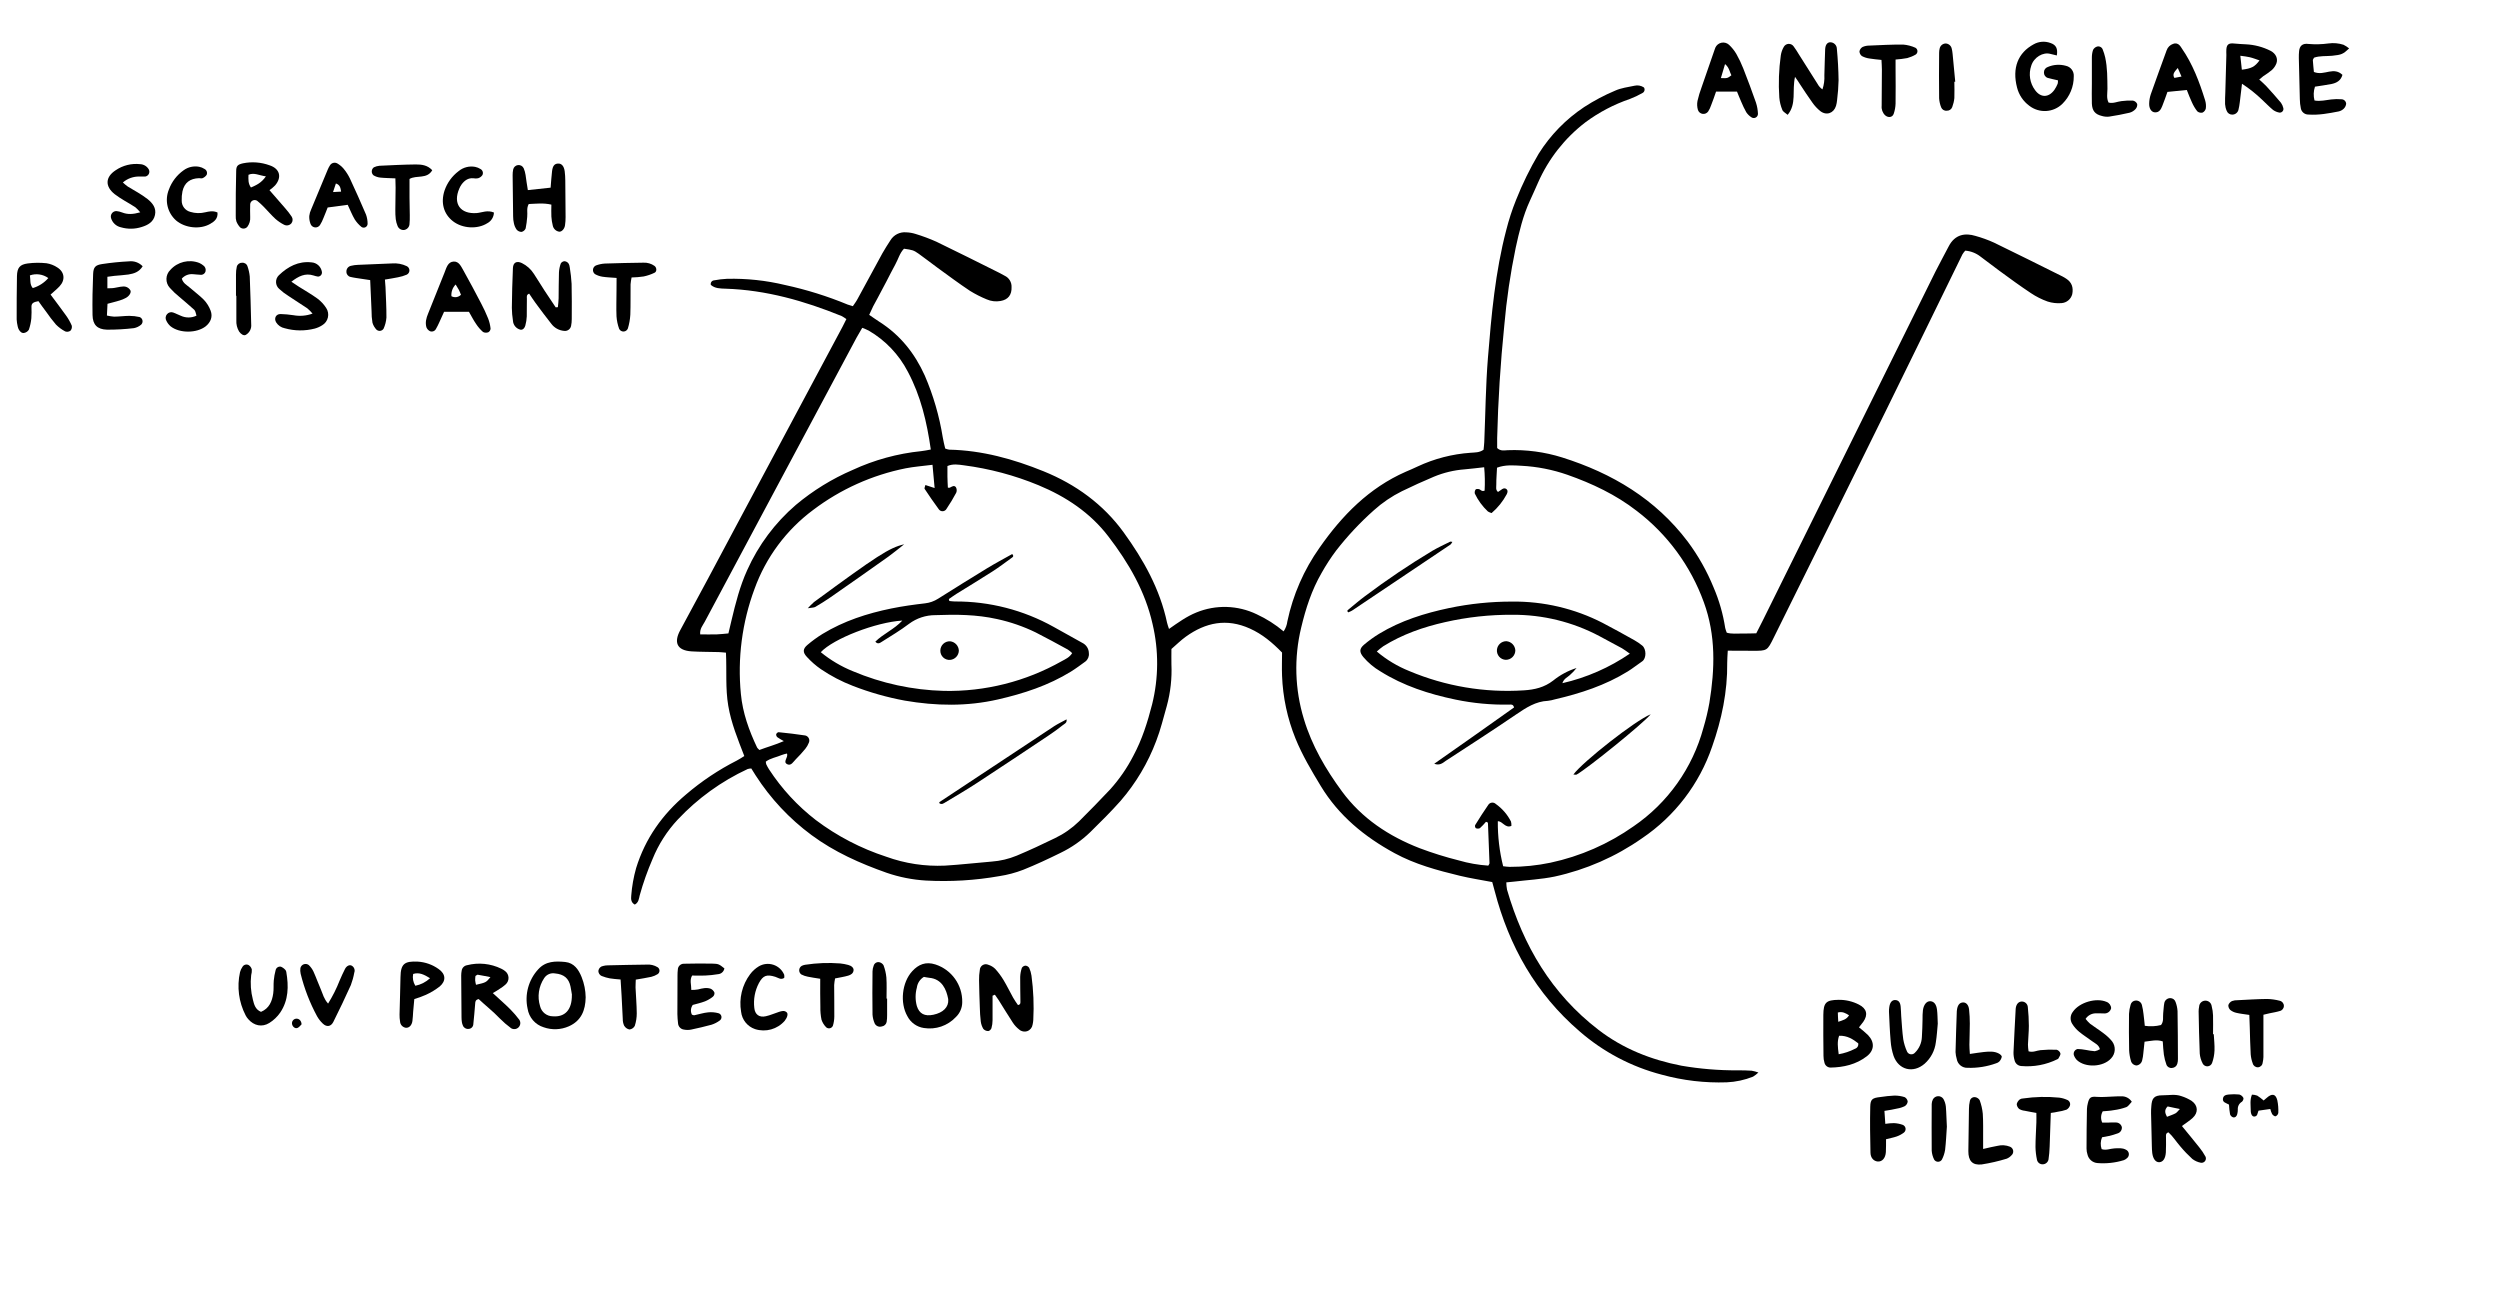 <?xml version="1.0" encoding="UTF-8"?>
<svg width="300px" height="156px" viewBox="0 0 300 156" version="1.1" xmlns="http://www.w3.org/2000/svg" xmlns:xlink="http://www.w3.org/1999/xlink">
    <title>promise3</title>
    <g id="promise3" stroke="none" stroke-width="1" fill="none" fill-rule="evenodd">
        <rect fill="#FFFFFF" x="0" y="0" width="300" height="156"></rect>
        <g id="Asset-5" transform="translate(2, 5)" fill="#000000" fill-rule="nonzero">
            <path d="M205.333,73.082 C205.304,73.689 205.26,74.103 205.266,74.52 C205.307,77.992 204.6,81.347 203.458,84.587 C201.931,89.073 198.979,92.936 195.052,95.587 C191.892,97.805 188.32,99.37 184.548,100.19 C182.945,100.518 181.293,100.603 179.661,100.797 C179.391,100.829 179.118,100.85 178.757,100.885 C178.76,101.181 178.79,101.475 178.845,101.766 C180.791,108.478 184.181,114.242 189.804,118.569 C192.777,120.858 196.144,122.179 199.783,122.886 C202.006,123.267 204.258,123.453 206.513,123.441 C207.077,123.441 207.64,123.441 208.201,123.485 C208.476,123.532 208.746,123.605 209.008,123.702 C208.811,123.891 208.595,124.058 208.362,124.201 C207.358,124.602 206.293,124.831 205.213,124.879 C202.582,124.969 199.953,124.66 197.415,123.963 C193.767,123.015 190.39,121.234 187.547,118.759 C182.302,114.248 179.088,108.548 177.363,101.927 C177.269,101.572 177.166,101.217 177.069,100.847 C175.734,100.592 174.428,100.395 173.169,100.09 C170.477,99.438 167.797,98.716 165.344,97.378 C161.743,95.414 158.655,92.89 156.495,89.327 C155.377,87.478 154.273,85.629 153.457,83.618 C152.487,81.22 151.942,78.672 151.846,76.087 C151.81,75.151 151.846,74.212 151.846,73.305 C150.672,72.101 149.474,71.095 147.983,70.426 C145.201,69.169 142.68,69.692 140.305,71.397 C139.698,71.831 139.164,72.369 138.571,72.879 C138.571,73.499 138.556,74.103 138.571,74.711 C138.647,76.402 138.459,78.094 138.013,79.727 C137.608,81.124 137.276,82.55 136.751,83.9 C135.759,86.542 134.305,88.987 132.457,91.12 C131.306,92.418 130.068,93.639 128.832,94.857 C127.783,95.871 126.578,96.711 125.263,97.345 C123.796,98.068 122.302,98.769 120.779,99.377 C119.86,99.731 118.905,99.985 117.932,100.134 C115.017,100.649 112.053,100.828 109.097,100.665 C107.497,100.569 105.917,100.256 104.401,99.735 C101.208,98.608 98.126,97.24 95.379,95.206 C92.73,93.247 90.459,90.822 88.678,88.05 C88.502,87.777 88.332,87.499 88.156,87.217 C88.008,87.219 87.861,87.241 87.719,87.284 C84.56,88.752 81.712,90.812 79.327,93.351 C78.041,94.728 77.018,96.33 76.31,98.076 C75.694,99.497 75.177,100.958 74.764,102.449 C74.667,102.837 74.646,103.295 74.177,103.55 C73.725,103.315 73.707,102.901 73.748,102.488 C73.832,101.365 74.029,100.254 74.335,99.171 C75.436,95.608 77.496,92.714 80.337,90.325 C82.195,88.737 84.234,87.376 86.413,86.269 C86.706,86.125 86.961,85.94 87.317,85.726 C86.545,83.727 85.746,81.787 85.391,79.691 C85.036,77.596 85.221,75.494 85.115,73.319 C84.781,73.293 84.514,73.258 84.235,73.249 C83.155,73.22 82.075,73.231 81.006,73.167 C79.122,73.052 78.881,71.993 79.633,70.616 C81.855,66.534 84.035,62.428 86.219,58.33 C90.51,50.308 94.8,42.277 99.089,34.237 C99.242,33.943 99.382,33.65 99.567,33.289 C99.381,33.151 99.185,33.027 98.98,32.919 C94.525,31.111 89.943,29.802 85.092,29.644 C84.449,29.623 83.789,29.626 83.299,29.186 C83.267,29.059 83.294,28.924 83.371,28.818 C83.449,28.713 83.57,28.647 83.701,28.64 C84.206,28.543 84.718,28.482 85.233,28.458 C87.583,28.4 89.93,28.651 92.215,29.203 C94.784,29.76 97.297,30.546 99.726,31.551 C99.928,31.625 100.134,31.689 100.342,31.742 C100.542,31.449 100.765,31.155 100.929,30.835 C101.921,29.024 102.893,27.205 103.888,25.394 C104.181,24.86 104.525,24.355 104.85,23.838 C105.25,23.176 105.995,22.804 106.764,22.881 C107.138,22.895 107.508,22.959 107.865,23.072 C108.717,23.33 109.552,23.642 110.365,24.005 C112.904,25.226 115.416,26.497 117.938,27.751 C118.146,27.853 118.345,27.982 118.554,28.085 C119.08,28.327 119.409,28.862 119.387,29.441 C119.426,30.38 118.977,30.967 118.058,31.12 C117.499,31.221 116.922,31.152 116.403,30.923 C115.709,30.639 115.039,30.298 114.401,29.905 C113.074,29.024 111.792,28.065 110.5,27.128 C109.74,26.579 109.009,25.99 108.24,25.449 C107.618,25.012 107.501,24.997 106.479,24.845 C105.963,25.37 105.781,26.119 105.423,26.761 C105.065,27.404 104.727,28.094 104.378,28.76 C104.029,29.426 103.665,30.081 103.324,30.75 C102.943,31.407 102.602,32.086 102.303,32.784 C102.755,33.078 103.13,33.371 103.521,33.612 C106.018,35.194 107.774,37.404 108.974,40.069 C109.997,42.441 110.722,44.932 111.131,47.483 C111.21,47.94 111.319,48.392 111.425,48.824 C111.577,48.886 111.735,48.931 111.897,48.959 C115.854,49.041 119.608,50.086 123.226,51.553 C127.077,53.112 130.397,55.513 132.844,58.891 C135.219,62.172 137.197,65.691 138.048,69.73 C138.095,69.95 138.183,70.164 138.28,70.473 C139.369,69.712 140.384,68.976 141.564,68.497 C143.899,67.539 146.531,67.617 148.805,68.712 C149.968,69.249 151.054,69.94 152.034,70.766 C152.28,70.403 152.435,69.986 152.486,69.551 C153.158,66.37 154.476,63.36 156.357,60.708 C159.048,56.857 162.28,53.546 166.691,51.609 C167.164,51.404 167.642,51.207 168.106,50.981 C170.109,50.043 172.268,49.483 174.475,49.332 C174.979,49.288 175.511,49.332 176.027,48.968 C176.054,48.674 176.101,48.381 176.112,48.052 C176.253,44.674 176.28,41.301 176.553,37.923 C176.969,32.781 177.433,27.63 178.748,22.614 C179.058,21.386 179.45,20.18 179.922,19.004 C180.682,17.084 181.591,15.227 182.64,13.448 C184.042,11.214 185.904,9.304 188.102,7.845 C189.281,7.079 190.526,6.419 191.823,5.876 C192.537,5.556 193.353,5.45 194.13,5.289 C194.524,5.193 194.94,5.269 195.275,5.497 C195.347,5.607 195.368,5.742 195.334,5.869 C195.3,5.996 195.213,6.102 195.096,6.161 C194.61,6.438 194.104,6.678 193.582,6.877 C191.669,7.53 189.869,8.475 188.246,9.68 C185.774,11.574 183.82,14.061 182.566,16.912 C182.241,17.639 181.921,18.379 181.586,19.095 C180.753,20.897 180.306,22.817 179.881,24.742 C179.243,27.822 178.787,30.936 178.513,34.07 C178.055,38.554 177.771,43.055 177.659,47.571 C177.659,47.987 177.659,48.404 177.659,48.765 C178.082,49.167 178.525,49.038 178.927,49.023 C181.14,48.938 183.351,49.233 185.463,49.895 C191.468,51.788 196.672,54.885 200.532,59.997 C201.794,61.693 202.836,63.543 203.634,65.501 C204.301,67.055 204.768,68.687 205.025,70.358 C205.073,70.552 205.135,70.741 205.213,70.925 C205.821,71.101 206.428,71.013 207.027,71.024 C207.626,71.036 208.145,71.007 208.753,70.998 C209.029,70.455 209.287,69.962 209.533,69.46 C216.446,55.499 223.357,41.535 230.266,27.569 C230.768,26.562 231.323,25.582 231.836,24.578 C232.611,23.06 233.891,22.958 235.036,23.304 C235.806,23.515 236.557,23.786 237.284,24.117 C240.031,25.444 242.755,26.814 245.487,28.17 C245.657,28.258 245.82,28.356 245.977,28.464 C246.603,28.878 246.829,29.488 246.67,30.301 C246.515,30.904 245.989,31.339 245.367,31.375 C244.809,31.42 244.248,31.355 243.714,31.184 C243.007,30.932 242.334,30.593 241.71,30.175 C240.421,29.318 239.174,28.414 237.921,27.489 C237.161,26.938 236.43,26.351 235.67,25.799 C235.141,25.381 234.501,25.13 233.829,25.077 C233.704,25.213 233.592,25.36 233.495,25.517 C230.419,31.798 227.364,38.085 224.273,44.357 C219.814,53.408 215.343,62.454 210.86,71.494 C210.068,73.102 210.07,73.102 208.301,73.094 L205.333,73.082 Z M109.901,50.776 C108.704,50.928 107.674,51.002 106.673,51.198 C102.65,52.007 98.861,53.712 95.587,56.188 C92.359,58.587 89.909,61.884 88.543,65.668 C87.049,69.691 86.489,74.002 86.906,78.274 C87.12,80.543 87.88,82.659 88.852,84.704 C88.89,84.784 88.975,84.839 89.125,84.998 C90.029,84.652 91.006,84.39 92.06,83.932 C91.791,83.793 91.531,83.637 91.282,83.466 C91.181,83.375 91.129,83.243 91.141,83.108 C91.167,83.005 91.338,82.855 91.434,82.864 C92.503,82.976 93.574,83.09 94.636,83.257 C94.821,83.301 94.976,83.426 95.058,83.597 C95.139,83.768 95.139,83.967 95.056,84.138 C94.954,84.399 94.813,84.642 94.636,84.86 C94.28,85.295 93.9,85.711 93.501,86.107 C93.207,86.401 92.934,86.926 92.491,86.718 C91.869,86.424 92.632,85.922 92.435,85.423 C92.223,85.468 92.014,85.527 91.81,85.6 C91.173,85.875 90.457,85.975 89.899,86.395 C89.903,86.502 89.919,86.609 89.949,86.712 C90.048,86.924 90.161,87.13 90.287,87.328 C91.804,89.653 93.7,91.706 95.896,93.404 C98.45,95.329 101.307,96.816 104.348,97.806 C106.603,98.622 108.997,98.985 111.392,98.875 C113.265,98.766 115.129,98.54 117.001,98.39 C118.034,98.315 119.047,98.075 120.004,97.68 C121.559,97.029 123.091,96.315 124.609,95.573 C125.671,95.064 126.642,94.384 127.485,93.562 C128.749,92.308 129.993,91.031 131.216,89.732 C132.313,88.515 133.249,87.16 133.998,85.702 C135.055,83.742 135.709,81.649 136.258,79.506 C137.039,76.348 137.056,73.049 136.308,69.883 C135.427,65.958 133.434,62.545 131.025,59.399 C128.847,56.537 125.912,54.591 122.619,53.226 C119.752,52.041 116.741,51.237 113.664,50.837 C113.03,50.752 112.373,50.632 111.692,50.922 C111.692,51.363 111.692,51.779 111.692,52.193 C111.692,52.607 111.727,53.074 111.745,53.52 C111.888,53.52 111.944,53.546 111.979,53.52 C112.226,53.397 112.505,53.177 112.716,53.479 C112.825,53.68 112.836,53.92 112.745,54.13 C112.393,54.792 112.006,55.435 111.586,56.056 C111.495,56.23 111.316,56.342 111.119,56.348 C110.922,56.354 110.737,56.254 110.635,56.085 C110.048,55.299 109.499,54.48 108.953,53.661 C108.904,53.587 109,53.417 109.047,53.203 L110.154,53.564 C110.063,52.645 109.992,51.823 109.901,50.793 L109.901,50.776 Z M176.101,51.069 C175.22,51.166 174.489,51.26 173.753,51.322 C172.487,51.419 171.245,51.716 170.072,52.202 C168.778,52.751 167.492,53.326 166.23,53.945 C165.009,54.551 163.877,55.32 162.864,56.232 C161.217,57.697 159.707,59.309 158.353,61.048 C157.705,61.909 157.117,62.812 156.592,63.751 C155.4,65.806 154.687,68.025 154.141,70.317 C153.264,73.941 153.378,77.734 154.47,81.3 C155.426,84.481 157.091,87.325 159.042,89.976 C161.417,93.204 164.654,95.341 168.349,96.779 C169.885,97.358 171.453,97.848 173.045,98.247 C174.203,98.584 175.394,98.795 176.597,98.875 C176.664,98.743 176.743,98.66 176.74,98.581 C176.685,96.99 176.62,95.397 176.556,93.806 C176.552,93.758 176.531,93.713 176.497,93.68 C176.47,93.653 176.418,93.65 176.315,93.618 C176.091,93.889 175.848,94.144 175.587,94.381 C175.431,94.453 175.252,94.453 175.097,94.381 C175.008,94.282 174.977,94.145 175.015,94.017 C175.534,93.184 176.054,92.353 176.617,91.549 C176.718,91.413 176.873,91.327 177.041,91.314 C177.21,91.3 177.376,91.36 177.498,91.478 C178.266,92.022 178.891,92.744 179.317,93.583 C179.363,93.754 179.38,93.931 179.367,94.108 C178.619,94.425 178.331,93.539 177.738,93.548 C177.721,95.368 177.936,97.182 178.378,98.948 C178.637,98.987 178.898,99.012 179.159,99.024 C180.803,99.027 182.442,98.86 184.052,98.525 C187.639,97.757 191.034,96.271 194.031,94.155 C198.139,91.343 201.109,87.157 202.407,82.351 C202.703,81.362 202.944,80.358 203.126,79.342 C203.79,75.274 203.916,71.25 202.46,67.268 C200.885,62.917 198.09,59.112 194.409,56.308 C191.897,54.359 189.068,53.024 186.083,51.973 C184.307,51.355 182.454,50.991 180.577,50.893 C179.617,50.84 178.628,50.752 177.642,51.122 C177.621,51.495 177.6,51.818 177.586,52.143 C177.571,52.469 177.548,52.801 177.556,53.127 C177.565,53.452 177.445,53.769 177.759,54.036 C177.897,53.943 178.014,53.878 178.117,53.796 C178.311,53.64 178.525,53.52 178.748,53.675 C178.971,53.831 178.921,54.089 178.81,54.304 C178.351,55.166 177.733,55.935 176.99,56.569 C176.835,56.525 176.687,56.461 176.55,56.379 C175.898,55.767 175.365,55.04 174.979,54.233 C174.941,54.064 174.975,53.886 175.073,53.743 C175.12,53.673 175.332,53.661 175.455,53.687 C175.666,53.731 175.792,54.028 176.153,53.878 C176.206,52.942 176.188,52.003 176.101,51.069 L176.101,51.069 Z M85.409,71.01 C85.544,70.443 85.661,69.944 85.779,69.448 C86.266,67.394 86.785,65.357 87.663,63.417 C89.01,60.408 91.006,57.734 93.506,55.586 C95.561,53.864 97.856,52.451 100.319,51.392 C102.923,50.188 105.709,49.425 108.563,49.135 C108.924,49.1 109.282,49.015 109.696,48.941 C109.226,45.636 108.487,42.505 106.943,39.611 C105.879,37.552 104.25,35.84 102.247,34.674 C101.994,34.547 101.735,34.434 101.469,34.337 C101.226,34.759 101.005,35.117 100.806,35.484 L90.985,53.857 C88.174,59.115 85.366,64.372 82.562,69.627 C82.33,70.062 81.951,70.461 82.025,71.127 C82.7,71.127 83.351,71.145 84.003,71.127 C84.461,71.112 84.919,71.051 85.409,71.01 Z" id="Shape"></path>
            <path d="M64.946,31.862 C64.978,31.507 65.028,31.155 65.034,30.803 C65.055,29.77 65.034,28.748 65.075,27.706 C65.092,27.333 65.167,26.963 65.295,26.612 C65.39,26.457 65.554,26.358 65.735,26.345 C65.916,26.358 66.084,26.445 66.199,26.585 C66.302,26.74 66.362,26.919 66.375,27.105 C66.481,27.753 66.554,28.407 66.592,29.062 C66.628,30.468 66.616,31.877 66.61,33.286 C66.612,33.566 66.585,33.845 66.528,34.119 C66.447,34.506 66.079,34.763 65.688,34.706 C65.067,34.653 64.501,34.331 64.136,33.826 C63.493,33.019 62.883,32.188 62.269,31.361 C61.996,30.994 61.753,30.606 61.5,30.236 C61.13,30.38 61.233,30.65 61.227,30.856 C61.21,31.56 61.227,32.265 61.213,32.966 C61.196,33.338 61.138,33.707 61.039,34.067 C60.963,34.36 60.746,34.613 60.452,34.563 C59.946,34.441 59.58,34 59.554,33.48 C59.472,32.971 59.428,32.457 59.422,31.942 C59.443,30.345 59.475,28.751 59.551,27.158 C59.584,26.483 60.015,26.277 60.629,26.571 C61.222,26.863 61.723,27.314 62.075,27.874 C62.513,28.54 62.924,29.224 63.358,29.893 C63.792,30.562 64.239,31.217 64.682,31.88 L64.946,31.862 Z" id="Path"></path>
            <path d="M213.402,4.223 C213.026,5.896 213.616,7.452 212.521,8.779 C212.251,8.547 211.964,8.415 211.881,8.192 C211.683,7.719 211.56,7.218 211.517,6.706 C211.402,5.02 211.462,3.326 211.696,1.652 C211.75,1.287 211.873,0.935 212.06,0.616 C212.178,0.408 212.394,0.275 212.633,0.264 C212.871,0.254 213.099,0.367 213.234,0.564 C213.463,0.857 213.651,1.186 213.851,1.503 C214.605,2.677 215.353,3.883 216.108,5.069 C216.246,5.333 216.448,5.559 216.695,5.726 C216.879,5.178 216.956,4.599 216.924,4.021 C216.962,2.988 216.971,1.966 217.018,0.925 C217.044,0.393 217.252,0.114 217.581,0.073 C217.796,0.061 218.007,0.135 218.166,0.281 C218.325,0.426 218.418,0.63 218.423,0.845 C218.541,2.104 218.614,3.369 218.629,4.634 C218.61,5.431 218.55,6.227 218.45,7.018 C218.429,7.251 218.386,7.482 218.321,7.707 C218.048,8.588 217.182,8.902 216.439,8.335 C216.075,8.041 215.753,7.696 215.486,7.311 C214.963,6.592 214.488,5.844 213.989,5.095 C213.862,4.878 213.704,4.655 213.402,4.223 Z" id="Path"></path>
            <path d="M267.039,5.051 C266.933,5.961 266.863,6.607 266.778,7.249 C266.742,7.575 266.684,7.898 266.605,8.215 C266.505,8.539 266.204,8.76 265.865,8.755 C265.574,8.759 265.312,8.581 265.208,8.309 C265.095,8.052 265.028,7.778 265.008,7.499 C264.987,7.032 265.026,6.563 265.037,6.096 C265.08,4.597 265.122,3.099 265.164,1.603 C265.164,1.368 265.143,1.133 265.164,0.901 C265.213,0.314 265.475,0.153 266.109,0.223 C266.572,0.273 267.039,0.288 267.506,0.317 C268.539,0.366 269.55,0.633 270.473,1.101 C271.107,1.435 271.383,2.034 271.166,2.618 C271.045,2.92 270.858,3.191 270.617,3.41 C270.289,3.675 269.946,3.92 269.59,4.144 C269.449,4.247 269.322,4.367 269.108,4.546 C269.434,4.84 269.716,5.078 269.959,5.342 C270.561,5.996 271.154,6.66 271.72,7.338 C271.854,7.528 271.948,7.742 271.999,7.969 C272.035,8.108 272,8.256 271.905,8.364 C271.811,8.472 271.669,8.528 271.527,8.512 C271.255,8.464 270.997,8.357 270.772,8.197 C270.303,7.81 269.892,7.373 269.437,6.953 C268.7,6.244 267.897,5.607 267.039,5.051 L267.039,5.051 Z M266.839,1.691 C266.913,2.38 266.969,2.865 267.021,3.364 C268.195,3.217 268.565,3.017 269.143,2.248 C268.732,2.113 268.351,1.955 267.969,1.867 C267.652,1.787 267.332,1.761 266.839,1.691 L266.839,1.691 Z" id="Shape"></path>
            <path d="M117.107,114.486 C117.107,115.466 117.107,116.449 117.107,117.421 C117.107,117.748 117.061,118.072 116.972,118.387 C116.928,118.533 116.719,118.73 116.587,118.727 C116.364,118.729 116.15,118.635 116,118.469 C115.834,118.19 115.728,117.879 115.689,117.556 C115.616,117.001 115.598,116.435 115.578,115.874 C115.54,114.8 115.501,113.723 115.487,112.646 C115.477,112.226 115.508,111.806 115.578,111.392 C115.588,111.151 115.72,110.931 115.927,110.807 C116.134,110.683 116.39,110.671 116.608,110.776 C116.918,110.872 117.2,111.041 117.43,111.269 C117.805,111.684 118.14,112.134 118.428,112.613 C118.839,113.294 119.182,114.016 119.569,114.709 C119.745,115.029 119.963,115.325 120.156,115.607 C120.482,115.548 120.45,115.34 120.45,115.164 C120.45,114.184 120.409,113.2 120.423,112.229 C120.436,111.86 120.503,111.495 120.623,111.146 C120.716,110.99 120.879,110.889 121.06,110.876 C121.24,110.892 121.402,110.989 121.501,111.14 C121.638,111.437 121.731,111.752 121.777,112.076 C122.016,113.839 122.089,115.621 121.994,117.397 C121.983,117.585 121.955,117.772 121.912,117.955 C121.861,118.311 121.619,118.609 121.282,118.732 C120.945,118.855 120.567,118.782 120.3,118.542 C120.005,118.313 119.749,118.036 119.543,117.723 C118.956,116.825 118.398,115.904 117.826,114.994 C117.688,114.777 117.532,114.571 117.386,114.363 L117.107,114.486 Z" id="Path"></path>
            <path d="M221.077,118.281 C221.458,118.575 221.823,118.888 222.171,119.22 C222.979,120.071 222.932,121.055 222.001,121.765 C220.727,122.739 219.231,123.083 217.657,123.109 C217.31,123.103 217.012,122.861 216.935,122.522 C216.855,122.254 216.816,121.975 216.818,121.694 C216.803,120.057 216.783,118.422 216.8,116.784 C216.815,115.29 217.141,115 218.629,114.979 C219.475,114.967 220.312,115.162 221.065,115.548 C222.013,116.027 222.192,116.761 221.593,117.618 C221.438,117.832 221.262,118.034 221.077,118.281 Z M218.641,121.509 C219.326,121.392 219.99,121.17 220.607,120.849 C220.882,120.759 221.045,120.477 220.986,120.195 C220.369,119.716 219.674,119.252 218.694,119.291 C218.45,119.977 218.532,120.652 218.641,121.483 L218.641,121.509 Z M218.541,116.52 C218.541,116.846 218.57,117.177 218.591,117.615 C219.131,117.427 219.58,117.351 219.885,116.834 C219.48,116.587 219.116,116.353 218.541,116.499 L218.541,116.52 Z" id="Shape"></path>
            <path d="M2.612,31.138 C2.066,31.243 1.776,31.358 1.776,31.786 C1.796,32.255 1.791,32.724 1.761,33.192 C1.717,33.656 1.618,34.113 1.468,34.554 C1.353,34.75 1.163,34.89 0.942,34.941 C0.649,35.029 0.414,34.818 0.267,34.56 C0.197,34.438 0.149,34.305 0.123,34.166 C0.057,33.892 0.016,33.612 0,33.33 C0,31.595 0,29.861 0.035,28.126 C0.062,27.119 0.376,26.741 1.335,26.612 C2.077,26.517 2.828,26.509 3.572,26.588 C4.037,26.66 4.48,26.831 4.872,27.09 C5.753,27.636 5.861,28.593 5.148,29.356 C4.834,29.694 4.467,29.984 4.068,30.351 C4.702,31.205 5.33,32.021 5.923,32.857 C6.196,33.235 6.426,33.642 6.61,34.07 C6.662,34.288 6.604,34.518 6.454,34.686 C6.273,34.816 6.039,34.848 5.829,34.771 C5.417,34.556 5.04,34.277 4.714,33.946 C4.29,33.448 3.892,32.928 3.522,32.388 C3.211,31.992 2.917,31.563 2.612,31.138 Z M1.931,29.57 C2.656,29.355 3.303,28.938 3.798,28.367 C3.158,27.906 2.333,27.786 1.588,28.047 C1.682,28.584 1.544,29.106 1.931,29.57 Z" id="Shape"></path>
            <path d="M259.828,130.121 C260.544,131.001 261.234,131.817 261.897,132.66 C262.191,133.017 262.449,133.403 262.669,133.81 C262.745,133.989 262.715,134.195 262.592,134.346 C262.469,134.496 262.272,134.566 262.082,134.526 C261.717,134.454 261.374,134.299 261.078,134.074 C260.562,133.603 260.078,133.097 259.631,132.56 C259.144,132.002 258.751,131.359 258.213,130.881 C257.855,130.992 257.92,131.251 257.92,131.468 C257.92,132.075 257.94,132.686 257.902,133.291 C257.852,134.033 257.562,134.435 257.127,134.465 C256.693,134.494 256.364,134.083 256.27,133.367 C256.235,133.088 256.229,132.806 256.221,132.525 C256.185,131.216 256.154,129.906 256.127,128.597 C256.127,128.304 256.127,128.037 256.159,127.755 C256.223,126.875 256.403,126.423 257.538,126.434 C258.281,126.434 259.035,126.273 259.76,126.534 C260.204,126.672 260.626,126.869 261.016,127.121 C261.777,127.661 261.809,128.524 261.119,129.152 C260.746,129.496 260.312,129.763 259.828,130.121 Z M258.117,127.773 C257.694,128.187 257.797,128.571 258.037,129.017 C258.378,128.882 258.73,128.771 259.053,128.603 C259.223,128.515 259.346,128.327 259.584,128.084 L258.117,127.773 Z" id="Shape"></path>
            <path d="M57.136,114.172 C57.925,114.9 58.603,115.484 59.223,116.106 C59.617,116.503 59.984,116.927 60.32,117.374 C60.505,117.659 60.468,118.034 60.229,118.277 C59.991,118.519 59.617,118.564 59.328,118.384 C58.841,118.024 58.383,117.627 57.958,117.195 C57.151,116.347 56.232,115.639 55.442,114.888 C55.02,114.985 55.04,115.231 55.02,115.46 C54.946,116.3 54.888,117.136 54.791,117.97 C54.747,118.259 54.496,118.472 54.204,118.469 C53.914,118.498 53.642,118.326 53.543,118.052 C53.485,117.925 53.445,117.791 53.426,117.653 C53.397,117.468 53.382,117.282 53.382,117.095 C53.364,115.41 53.352,113.726 53.344,112.041 C53.348,111.854 53.366,111.668 53.4,111.483 C53.447,111.147 53.707,110.881 54.042,110.826 C55.418,110.473 56.874,110.621 58.151,111.243 C58.319,111.321 58.477,111.419 58.621,111.536 C58.866,111.725 59.013,112.013 59.023,112.322 C59.034,112.631 58.905,112.928 58.674,113.133 C58.465,113.32 58.24,113.488 58.002,113.635 C57.761,113.805 57.526,113.94 57.136,114.172 Z M55.122,113.174 C56.323,112.898 56.323,112.898 56.854,112.258 C56.311,112.153 55.818,112.047 55.322,111.965 C55.257,111.965 55.172,112.047 55.055,112.117 C55.031,112.289 55.019,112.463 55.02,112.637 C55.041,112.821 55.075,113.004 55.122,113.183 L55.122,113.174 Z" id="Shape"></path>
            <path d="M206.44,5.993 L203.927,5.993 C203.725,6.58 203.546,7.097 203.34,7.616 C203.254,7.882 203.135,8.135 202.985,8.371 C202.836,8.588 202.577,8.702 202.315,8.665 C202.054,8.629 201.836,8.447 201.753,8.197 C201.647,7.843 201.629,7.469 201.7,7.106 C201.825,6.558 201.987,6.02 202.184,5.494 C202.683,4.027 203.194,2.577 203.699,1.118 C203.738,0.984 203.785,0.851 203.839,0.722 C203.973,0.418 204.244,0.197 204.568,0.127 C204.893,0.057 205.231,0.148 205.477,0.37 C205.821,0.691 206.118,1.06 206.358,1.465 C206.679,2.031 206.96,2.619 207.197,3.226 C207.725,4.576 208.236,5.935 208.712,7.302 C208.857,7.743 208.939,8.203 208.955,8.667 C208.954,8.859 208.842,9.034 208.669,9.116 C208.495,9.199 208.289,9.175 208.139,9.055 C207.906,8.901 207.706,8.701 207.552,8.468 C207.324,8.06 207.122,7.64 206.945,7.208 C206.76,6.795 206.595,6.366 206.44,5.993 Z M204.506,4.37 C205.283,4.4 205.283,4.4 205.765,4.036 C205.551,3.622 205.512,3.105 205.005,2.688 C204.829,3.281 204.685,3.763 204.506,4.37 Z" id="Shape"></path>
            <path d="M244.821,1.655 C244.486,1.576 244.269,1.526 244.046,1.468 C243.166,1.218 242.062,1.875 241.751,2.882 C241.407,3.876 241.579,4.975 242.209,5.817 C242.89,6.751 243.841,6.73 244.525,5.788 C244.683,5.556 244.816,5.308 244.921,5.048 C244.953,4.915 244.964,4.777 244.953,4.64 C244.527,4.538 244.117,4.461 243.723,4.347 C243.445,4.255 243.262,3.99 243.274,3.698 C243.263,3.406 243.444,3.14 243.72,3.044 C244.416,2.743 245.193,2.693 245.922,2.9 C246.499,3.032 246.894,3.565 246.852,4.156 C246.862,5.392 246.373,6.579 245.496,7.449 C244.417,8.518 242.713,8.621 241.513,7.69 C240.786,7.154 240.267,6.382 240.046,5.506 C239.438,3.158 240.154,1.341 242.033,0.32 C242.655,-0.033 243.401,-0.09 244.07,0.164 C244.73,0.39 244.95,0.822 244.821,1.655 Z" id="Path"></path>
            <path d="M255.346,120.004 C255.287,120.558 255.249,120.975 255.199,121.392 C255.178,121.671 255.133,121.948 255.064,122.22 C255,122.554 254.729,122.81 254.392,122.857 C254.055,122.841 253.772,122.6 253.702,122.27 C253.585,121.865 253.516,121.449 253.497,121.028 C253.468,119.574 253.463,118.12 253.482,116.667 C253.5,116.293 253.564,115.924 253.673,115.566 C253.742,115.281 253.991,115.077 254.283,115.064 C254.625,115.041 254.936,115.262 255.026,115.592 C255.118,115.955 255.184,116.324 255.223,116.696 C255.284,117.148 255.322,117.606 255.375,118.096 C256.025,118.197 256.688,118.165 257.324,118.002 C257.679,117.544 257.527,117.054 257.582,116.599 C257.638,116.144 257.638,115.757 257.72,115.343 C257.796,115.011 258.09,114.775 258.431,114.774 C258.723,114.772 258.983,114.961 259.07,115.24 C259.202,115.59 259.281,115.957 259.305,116.329 C259.34,118.252 259.343,120.174 259.352,122.099 C259.355,122.286 259.329,122.472 259.276,122.651 C259.199,122.932 258.953,123.133 258.662,123.153 C258.371,123.203 258.085,123.043 257.976,122.769 C257.831,122.375 257.727,121.968 257.665,121.553 C257.591,121.052 257.577,120.538 257.532,119.969 C256.813,119.716 256.141,119.913 255.346,120.004 Z" id="Path"></path>
            <path d="M275.683,1.922 C275.612,2.069 275.536,2.154 275.542,2.236 C275.571,2.7 275.624,3.164 275.668,3.636 C276.319,3.901 276.915,3.707 277.499,3.598 C278.083,3.49 278.603,3.513 279.093,3.983 C278.902,4.684 278.383,4.957 277.769,5.083 C277.156,5.21 276.478,5.283 275.797,5.4 C275.617,5.936 275.597,6.512 275.741,7.059 C276.463,7.188 277.097,7.003 277.737,6.935 C278.154,6.884 278.575,6.876 278.993,6.912 C279.291,6.923 279.53,7.163 279.539,7.461 C279.511,7.684 279.408,7.892 279.246,8.048 C279.075,8.211 278.863,8.323 278.632,8.374 C277.435,8.608 276.237,8.834 275.005,8.746 C274.564,8.751 274.183,8.44 274.101,8.007 C274.024,7.64 273.983,7.266 273.98,6.891 C273.933,5.252 273.893,3.61 273.86,1.966 C273.853,1.685 273.864,1.404 273.892,1.124 C273.957,0.537 274.265,0.164 275.04,0.276 C275.83,0.342 276.625,0.321 277.411,0.214 C278.018,0.13 278.636,0.183 279.219,0.37 C279.461,0.491 279.688,0.639 279.897,0.81 C279.158,1.506 278.982,1.573 277.866,1.691 C277.115,1.761 276.358,1.679 275.683,1.922 Z" id="Path"></path>
            <path d="M61.342,17.813 L64.074,17.519 C64.133,16.826 64.171,16.184 64.247,15.541 C64.324,14.898 64.541,14.66 64.934,14.628 C65.38,14.587 65.68,14.922 65.765,15.561 C65.81,15.934 65.834,16.31 65.835,16.686 C65.856,18.153 65.865,19.594 65.87,21.047 C65.872,21.375 65.849,21.703 65.803,22.027 C65.741,22.47 65.421,22.811 65.119,22.805 C64.736,22.754 64.425,22.471 64.338,22.095 C64.245,21.733 64.188,21.364 64.165,20.991 C64.136,20.53 64.165,20.067 64.165,19.556 C63.203,19.33 62.334,19.45 61.447,19.483 C61.154,19.999 61.327,20.527 61.265,21.026 C61.233,21.492 61.17,21.954 61.078,22.412 C60.991,22.622 60.808,22.777 60.587,22.829 C60.362,22.828 60.149,22.731 60,22.561 C59.838,22.333 59.725,22.073 59.669,21.798 C59.605,21.524 59.574,21.243 59.575,20.962 C59.547,19.32 59.528,17.679 59.516,16.037 C59.512,15.802 59.534,15.568 59.581,15.338 C59.639,15.054 59.874,14.841 60.162,14.808 C60.45,14.776 60.726,14.933 60.846,15.197 C60.953,15.455 61.028,15.725 61.069,16.002 C61.145,16.553 61.221,17.105 61.342,17.813 Z" id="Path"></path>
            <path d="M54.274,32.417 L51.289,32.417 C51.084,32.869 50.896,33.298 50.702,33.709 C50.59,33.964 50.463,34.213 50.324,34.454 C50.198,34.724 49.886,34.852 49.608,34.748 C49.405,34.649 49.247,34.477 49.167,34.266 C49.095,33.997 49.081,33.716 49.126,33.442 C49.176,33.166 49.258,32.897 49.37,32.64 C50.027,30.987 50.688,29.336 51.351,27.689 C51.577,27.128 51.735,26.418 52.452,26.386 C53.088,26.356 53.35,27.011 53.626,27.486 C54.359,28.787 55.055,30.11 55.748,31.434 C56.054,32.013 56.33,32.608 56.575,33.216 C56.726,33.604 56.824,34.011 56.869,34.425 C56.863,34.608 56.763,34.776 56.605,34.868 C56.397,34.952 56.163,34.942 55.965,34.839 C55.65,34.563 55.375,34.246 55.146,33.896 C54.817,33.424 54.565,32.922 54.274,32.417 Z M53.312,30.363 C53.232,30.172 53.159,29.958 53.059,29.776 C52.959,29.594 52.824,29.379 52.678,29.139 C52.312,29.511 52.127,30.025 52.17,30.545 C52.545,30.75 53.011,30.682 53.312,30.377 L53.312,30.363 Z" id="Shape"></path>
            <path d="M30.336,17.818 C31.07,18.661 31.66,19.324 32.235,20.002 C32.513,20.316 32.769,20.648 33.001,20.997 C33.161,21.242 33.149,21.56 32.972,21.792 C32.756,22.05 32.391,22.124 32.091,21.971 C31.718,21.782 31.37,21.546 31.055,21.27 C30.571,20.827 30.145,20.322 29.688,19.855 C29.428,19.585 29.152,19.331 28.86,19.095 C28.701,18.99 28.499,18.976 28.327,19.058 C28.156,19.141 28.04,19.308 28.023,19.497 C27.994,20.011 28.023,20.527 28.023,21.041 C28.056,21.461 27.935,21.878 27.683,22.215 C27.575,22.342 27.421,22.419 27.255,22.43 C27.089,22.44 26.925,22.383 26.803,22.271 C26.617,22.066 26.47,21.829 26.368,21.572 C26.301,21.347 26.275,21.111 26.289,20.877 C26.289,19.098 26.289,17.317 26.342,15.535 C26.342,14.901 26.538,14.737 27.164,14.596 C28.227,14.38 29.329,14.463 30.348,14.836 C31.581,15.239 31.851,16.263 31.02,17.24 C30.812,17.456 30.583,17.649 30.336,17.818 L30.336,17.818 Z M29.908,16.163 C29.074,16.052 28.496,15.673 27.818,15.975 C27.8,16.527 27.765,17.02 28.112,17.499 C28.763,17.22 29.371,16.947 29.908,16.163 Z" id="Shape"></path>
            <path d="M113.468,115.261 C113.468,115.939 113.189,116.588 112.696,117.054 C111.715,118.1 110.278,118.59 108.862,118.36 C108.012,118.234 107.275,117.705 106.884,116.94 C105.974,115.349 106.227,112.889 107.471,111.542 C108.226,110.717 109.1,110.368 110.242,110.732 C112.199,111.364 113.51,113.205 113.468,115.261 L113.468,115.261 Z M108.868,112.226 C108.404,112.502 108.093,112.976 108.023,113.512 C107.823,114.238 107.823,115.004 108.023,115.73 C108.317,116.655 108.962,116.99 110.007,116.769 C111.181,116.523 111.853,115.848 111.789,114.956 C111.786,114.909 111.78,114.863 111.771,114.818 C111.566,113.77 111.055,112.47 109.505,112.335 C109.282,112.314 109.056,112.258 108.868,112.226 Z" id="Shape"></path>
            <path d="M68.28,114.674 C68.254,116.259 67.74,117.497 66.264,118.155 C65.307,118.58 64.224,118.622 63.238,118.272 C62.219,117.957 61.47,117.087 61.309,116.033 C60.943,114.347 61.419,112.589 62.586,111.319 C63.49,110.315 64.667,110.324 65.835,110.439 C66.883,110.55 67.429,111.337 67.796,112.252 C68.104,113.023 68.268,113.844 68.28,114.674 Z M66.634,114.38 C66.604,114.219 66.545,113.793 66.463,113.391 C66.261,112.382 65.65,111.903 64.611,111.812 C64.098,111.715 63.577,111.941 63.296,112.382 C62.637,113.371 62.458,114.606 62.809,115.742 C62.979,116.456 63.619,116.96 64.353,116.957 C65.782,117.066 66.648,116.2 66.625,114.38 L66.634,114.38 Z" id="Shape"></path>
            <path d="M15.118,26.952 C14.681,27.662 14.059,27.833 13.407,27.941 C12.852,28.023 12.289,28.047 11.728,28.103 C11.461,28.129 11.194,28.173 10.886,28.214 L10.886,29.597 C11.212,29.579 11.473,29.597 11.731,29.547 C12.054,29.506 12.374,29.4 12.697,29.388 C13.077,29.328 13.456,29.509 13.648,29.843 C13.774,30.09 13.53,30.512 13.119,30.741 C12.875,30.876 12.616,30.983 12.348,31.061 C11.904,31.196 11.449,31.308 10.901,31.455 C10.88,31.895 10.857,32.335 10.83,32.866 C11.112,32.932 11.399,32.976 11.687,32.998 C12.295,32.998 12.902,32.907 13.51,32.904 C13.929,32.904 14.346,32.952 14.754,33.045 C14.932,33.113 15.062,33.268 15.098,33.455 C15.135,33.642 15.072,33.834 14.933,33.964 C14.686,34.174 14.389,34.316 14.07,34.378 C12.999,34.505 11.921,34.566 10.842,34.56 C9.668,34.527 9.125,33.973 9.104,32.799 C9.075,31.164 9.104,29.523 9.175,27.888 C9.21,27.055 9.442,26.808 10.261,26.685 C11.324,26.523 12.395,26.416 13.469,26.362 C14.081,26.287 14.692,26.506 15.118,26.952 L15.118,26.952 Z" id="Path"></path>
            <path d="M260.418,5.797 L258.093,6.029 C257.888,6.598 257.697,7.167 257.471,7.725 C257.312,8.121 257.107,8.512 256.59,8.482 C256.174,8.462 255.877,8.03 255.901,7.414 C255.91,7.039 255.975,6.668 256.094,6.313 C256.714,4.552 257.362,2.791 257.999,1.03 C258.125,0.669 258.411,0.386 258.774,0.264 C259.039,0.148 259.349,0.214 259.543,0.429 C259.638,0.533 259.721,0.647 259.792,0.769 C261.122,2.68 261.929,4.828 262.613,7.032 C262.71,7.345 262.74,7.675 262.701,8.001 C262.655,8.223 262.509,8.412 262.305,8.512 C262.082,8.565 261.847,8.509 261.674,8.359 C261.415,8.028 261.2,7.666 261.031,7.282 C260.811,6.815 260.629,6.334 260.418,5.797 Z M259.335,3.155 C259.012,3.551 258.624,3.86 258.927,4.35 L259.781,4.185 C259.605,3.789 259.47,3.475 259.335,3.161 L259.335,3.155 Z" id="Shape"></path>
            <path d="M84.927,111.205 C84.866,111.59 84.545,111.88 84.156,111.903 C83.65,111.989 83.139,112.043 82.626,112.065 C82.116,112.091 81.602,112.065 81.056,112.065 C80.73,112.61 80.965,113.162 80.956,113.793 C81.229,113.797 81.501,113.776 81.769,113.732 C82.274,113.6 82.782,113.473 83.284,113.649 C83.487,113.742 83.647,113.907 83.733,114.113 C83.758,114.294 83.691,114.476 83.554,114.597 C83.265,114.831 82.944,115.021 82.6,115.161 C82.125,115.343 81.617,115.455 81.132,115.59 C80.88,115.93 80.841,116.385 81.033,116.764 C81.153,116.793 81.241,116.846 81.326,116.828 C81.875,116.717 82.418,116.535 82.973,116.482 C83.385,116.44 83.802,116.474 84.203,116.582 C84.391,116.626 84.535,116.778 84.571,116.968 C84.606,117.159 84.526,117.352 84.367,117.462 C84.068,117.683 83.735,117.854 83.381,117.967 C82.574,118.193 81.749,118.375 80.924,118.554 C80.65,118.607 80.368,118.607 80.094,118.554 C79.703,118.514 79.396,118.2 79.366,117.808 C79.327,117.439 79.289,117.063 79.286,116.69 C79.286,115.146 79.286,113.603 79.301,112.056 C79.299,111.822 79.312,111.589 79.339,111.357 C79.346,110.961 79.671,110.644 80.067,110.647 C81.188,110.626 82.312,110.609 83.434,110.632 C84.235,110.65 84.285,110.7 84.927,111.205 Z" id="Path"></path>
            <path d="M32.966,28.807 C33.336,29.051 33.594,29.221 33.847,29.394 C34.598,29.87 35.379,30.31 36.095,30.832 C36.508,31.14 36.862,31.52 37.14,31.953 C37.365,32.29 37.44,32.706 37.348,33.1 C37.257,33.495 37.006,33.834 36.655,34.037 C36.383,34.211 36.086,34.343 35.775,34.428 C34.587,34.734 33.339,34.72 32.159,34.387 C31.739,34.305 31.371,34.053 31.143,33.691 C30.85,33.21 31.102,32.687 31.654,32.684 C32.169,32.698 32.683,32.744 33.192,32.822 C33.966,32.968 34.765,32.902 35.505,32.631 C35.312,32.4 35.098,32.186 34.868,31.992 C34.131,31.493 33.368,31.029 32.629,30.524 C32.23,30.278 31.857,29.994 31.513,29.676 C31.275,29.473 31.133,29.178 31.124,28.865 C31.114,28.552 31.238,28.25 31.463,28.032 C32.543,26.993 33.811,26.312 35.376,26.483 C36.012,26.522 36.533,27 36.629,27.63 C36.651,27.769 36.612,27.91 36.522,28.018 C36.432,28.125 36.3,28.188 36.159,28.191 C35.976,28.162 35.795,28.117 35.619,28.056 C34.633,27.742 33.829,28.135 32.966,28.807 Z" id="Path"></path>
            <path d="M250.33,128.357 C250.088,128.772 250.065,129.28 250.268,129.716 C250.48,129.716 250.7,129.716 250.917,129.716 C251.243,129.691 251.57,129.685 251.897,129.698 C252.238,129.69 252.539,129.919 252.622,130.25 C252.657,130.59 252.447,130.907 252.12,131.007 C251.771,131.136 251.413,131.241 251.049,131.321 C250.785,131.389 250.512,131.421 250.248,131.471 C250.055,131.924 250.037,132.432 250.198,132.897 C250.747,133.079 251.24,132.827 251.739,132.806 C252.238,132.786 252.669,132.727 253.109,132.962 C253.306,133.049 253.44,133.235 253.463,133.449 C253.485,133.662 253.392,133.872 253.218,133.998 C253.115,134.092 252.996,134.167 252.866,134.218 C251.838,134.536 250.759,134.654 249.687,134.567 C249.106,134.52 248.623,134.1 248.496,133.531 C248.424,133.309 248.386,133.078 248.384,132.844 C248.384,131.254 248.401,129.663 248.434,128.072 C248.445,127.838 248.482,127.606 248.543,127.379 C248.71,126.681 248.906,126.561 249.623,126.625 C249.99,126.649 250.359,126.649 250.726,126.625 C251.331,126.608 251.938,126.549 252.546,126.558 C253.055,126.532 253.539,126.78 253.814,127.209 C253.588,127.441 253.412,127.752 253.151,127.858 C252.67,128.031 252.172,128.151 251.665,128.216 C251.213,128.304 250.753,128.319 250.33,128.357 Z" id="Path"></path>
            <path d="M230.533,117.844 C230.469,118.498 230.428,119.296 230.301,120.08 C230.18,121.068 229.703,121.979 228.96,122.642 C227.592,123.831 225.84,123.408 225.23,121.709 C225.037,121.131 224.919,120.532 224.878,119.925 C224.775,118.751 224.734,117.577 224.678,116.423 C224.672,116.236 224.684,116.048 224.713,115.862 C224.792,115.275 225.054,114.982 225.447,115.005 C225.84,115.029 226.034,115.299 226.081,115.804 C226.125,116.177 226.116,116.552 226.145,116.928 C226.219,117.861 226.263,118.797 226.392,119.725 C226.481,120.231 226.634,120.725 226.847,121.192 C226.929,121.367 227.093,121.488 227.284,121.515 C227.474,121.541 227.666,121.47 227.792,121.325 C228.302,120.827 228.6,120.152 228.626,119.44 C228.681,118.742 228.681,118.037 228.705,117.336 C228.705,116.96 228.705,116.582 228.752,116.215 C228.852,115.525 229.218,115.114 229.653,115.146 C230.087,115.179 230.363,115.528 230.442,116.168 C230.507,116.67 230.501,117.189 230.533,117.844 Z" id="Path"></path>
            <path d="M39.725,19.577 L37.319,19.899 C37.163,20.293 37.002,20.727 36.82,21.15 C36.709,21.452 36.566,21.741 36.394,22.013 C36.258,22.212 36.021,22.318 35.782,22.287 C35.542,22.255 35.341,22.091 35.261,21.863 C35.147,21.561 35.096,21.24 35.112,20.918 C35.144,20.639 35.224,20.367 35.346,20.114 C36.004,18.514 36.673,16.914 37.342,15.318 C37.415,15.146 37.503,14.981 37.606,14.825 C37.794,14.537 38.171,14.443 38.472,14.608 C38.754,14.771 39.007,14.98 39.221,15.227 C39.52,15.586 39.775,15.98 39.981,16.401 C40.654,17.841 41.301,19.293 41.924,20.756 C42.049,21.107 42.112,21.476 42.112,21.848 C42.113,22.021 42.018,22.181 41.865,22.263 C41.713,22.345 41.527,22.336 41.384,22.239 C41.061,21.977 40.782,21.665 40.559,21.314 C40.257,20.797 40.034,20.228 39.725,19.577 Z M37.964,18.047 L38.933,17.995 C38.865,17.537 38.801,17.179 38.308,17.017 L37.964,18.047 Z" id="Shape"></path>
            <path d="M19.817,28.434 C19.973,29.004 20.428,29.209 20.768,29.509 C21.329,30.005 21.942,30.448 22.465,30.976 C22.821,31.353 23.097,31.799 23.278,32.285 C23.551,33.013 23.278,33.67 22.691,34.152 C21.613,35.003 19.538,35.015 18.464,34.152 C18.254,33.968 18.084,33.744 17.965,33.491 C17.822,33.238 17.852,32.923 18.042,32.702 C18.229,32.478 18.54,32.401 18.81,32.511 C19.104,32.614 19.397,32.778 19.714,32.899 C20.308,33.169 20.99,33.162 21.578,32.881 C21.493,32.64 21.475,32.335 21.314,32.179 C20.727,31.631 20.108,31.14 19.509,30.615 C19.107,30.292 18.732,29.937 18.388,29.553 C17.813,28.935 17.838,27.971 18.444,27.384 C19.313,26.414 20.691,26.082 21.907,26.55 C22.078,26.628 22.239,26.726 22.385,26.844 C22.629,27.004 22.74,27.306 22.658,27.586 C22.57,27.858 22.294,28.023 22.013,27.971 C21.719,27.971 21.452,27.909 21.17,27.903 C20.66,27.851 20.156,28.049 19.817,28.434 Z" id="Path"></path>
            <path d="M14.831,20.478 C14.652,20.26 14.456,20.058 14.244,19.873 C13.815,19.579 13.363,19.345 12.923,19.072 C12.517,18.834 12.125,18.574 11.749,18.291 C10.575,17.349 10.642,16.236 11.881,15.429 C12.741,14.843 13.782,14.584 14.816,14.699 C15.244,14.717 15.633,14.951 15.849,15.321 C15.941,15.486 15.948,15.686 15.867,15.857 C15.786,16.028 15.627,16.15 15.441,16.184 C15.209,16.207 14.974,16.16 14.74,16.184 C14.009,16.165 13.297,16.419 12.744,16.897 C12.928,17.072 13.125,17.235 13.331,17.384 C13.727,17.636 14.144,17.851 14.54,18.1 C14.946,18.342 15.338,18.607 15.714,18.893 C16.304,19.371 16.782,19.958 16.597,20.803 C16.413,21.649 15.738,22.013 15.001,22.239 C14.191,22.501 13.32,22.513 12.503,22.274 C11.943,22.149 11.494,21.732 11.329,21.182 C11.266,20.978 11.306,20.755 11.437,20.586 C11.568,20.416 11.773,20.321 11.987,20.331 C12.218,20.356 12.445,20.412 12.662,20.498 C13.296,20.748 13.932,20.733 14.831,20.478 Z" id="Path"></path>
            <path d="M248.27,117.268 C248.435,117.479 248.619,117.676 248.818,117.855 C249.344,118.249 249.907,118.592 250.427,118.994 C250.804,119.27 251.146,119.592 251.445,119.951 C251.919,120.57 251.872,121.442 251.334,122.005 C250.4,123.053 248.255,123.165 247.225,122.205 C247.065,122.037 246.942,121.837 246.864,121.618 C246.819,121.46 246.842,121.29 246.928,121.15 C247.014,121.01 247.155,120.913 247.316,120.881 C247.64,120.89 247.963,120.926 248.281,120.987 C248.645,121.063 249.012,121.116 249.382,121.145 C249.598,121.103 249.804,121.02 249.99,120.902 C249.849,120.371 249.423,120.215 249.094,119.971 C248.569,119.578 248.005,119.232 247.501,118.815 C247.177,118.546 246.898,118.228 246.673,117.873 C246.381,117.418 246.413,116.827 246.752,116.405 C247.53,115.275 249.561,114.688 250.8,115.231 C251.112,115.352 251.323,115.646 251.337,115.98 C251.255,116.36 250.912,116.627 250.524,116.614 C250.195,116.614 249.866,116.584 249.538,116.599 C249.027,116.587 248.547,116.84 248.27,117.268 L248.27,117.268 Z" id="Path"></path>
            <path d="M71.99,28.352 C71.318,28.299 70.816,28.285 70.308,28.208 C69.988,28.16 69.68,28.054 69.398,27.894 C69.228,27.767 69.136,27.559 69.158,27.346 C69.18,27.134 69.311,26.949 69.504,26.858 C69.853,26.726 70.22,26.648 70.593,26.626 C72.134,26.571 73.675,26.544 75.218,26.521 C75.69,26.498 76.155,26.635 76.539,26.908 C76.815,27.111 76.847,27.592 76.539,27.733 C76.125,27.932 75.689,28.081 75.239,28.176 C74.759,28.247 74.274,28.287 73.789,28.296 C73.733,28.569 73.692,28.844 73.669,29.121 C73.654,30.336 73.683,31.554 73.639,32.766 C73.606,33.325 73.508,33.878 73.346,34.413 C73.266,34.627 73.066,34.774 72.838,34.784 C72.609,34.794 72.397,34.666 72.298,34.46 C72.124,33.982 72.017,33.482 71.981,32.975 C71.937,31.948 71.981,30.92 71.981,29.89 L71.99,28.352 Z" id="Path"></path>
            <path d="M44.19,28.549 C44.219,28.913 44.248,29.183 44.26,29.453 C44.304,30.671 44.38,31.892 44.371,33.11 C44.336,33.572 44.22,34.024 44.028,34.445 C43.939,34.586 43.791,34.68 43.625,34.701 C43.459,34.722 43.293,34.668 43.171,34.554 C42.95,34.319 42.787,34.036 42.696,33.726 C42.618,33.264 42.582,32.795 42.587,32.326 C42.528,31.111 42.478,29.899 42.423,28.613 C42.053,28.558 41.742,28.514 41.434,28.464 C40.97,28.39 40.503,28.34 40.051,28.229 C39.764,28.162 39.564,27.904 39.57,27.61 C39.551,27.268 39.786,26.964 40.122,26.896 C40.394,26.83 40.672,26.792 40.952,26.782 C42.311,26.717 43.673,26.665 45.032,26.612 C45.643,26.56 46.257,26.672 46.81,26.938 C47.007,27.032 47.132,27.23 47.132,27.448 C47.132,27.666 47.007,27.865 46.81,27.959 C46.47,28.105 46.113,28.211 45.748,28.276 C45.255,28.382 44.756,28.452 44.19,28.549 Z" id="Path"></path>
            <path d="M29.321,116.423 C30.31,116.006 30.653,115.158 30.788,114.204 C30.862,113.699 30.806,113.174 30.853,112.66 C30.891,112.244 30.965,111.832 31.073,111.428 C31.101,111.287 31.183,111.162 31.303,111.082 C31.422,111.003 31.569,110.974 31.71,111.002 C31.914,111.089 32.095,111.22 32.241,111.387 C32.305,111.456 32.345,111.545 32.356,111.639 C32.649,113.344 32.631,115.02 31.625,116.511 C31.279,117.011 30.835,117.434 30.319,117.756 C29.438,118.304 28.473,118.084 27.795,117.304 C27.669,117.164 27.561,117.009 27.475,116.843 C26.649,115.247 26.411,113.411 26.803,111.657 C26.862,111.429 26.961,111.215 27.096,111.023 C27.244,110.764 27.569,110.669 27.833,110.805 C28.023,110.925 28.161,111.113 28.217,111.331 C28.23,111.563 28.204,111.796 28.141,112.021 C28.027,113.003 28.097,113.998 28.346,114.956 C28.487,115.528 28.637,116.144 29.321,116.423 Z" id="Path"></path>
            <path d="M225.468,2.145 L225.468,3.229 C225.468,4.631 225.497,6.034 225.468,7.437 C225.455,7.853 225.38,8.265 225.244,8.658 C225.089,9.107 224.578,9.157 224.214,8.834 C223.908,8.538 223.755,8.117 223.8,7.693 C223.8,6.243 223.821,4.793 223.827,3.346 C223.827,2.982 223.795,2.621 223.777,2.19 C223.257,2.131 222.797,2.101 222.348,2.022 C222.026,1.98 221.715,1.881 221.429,1.729 C221.249,1.594 221.141,1.384 221.135,1.159 C221.179,0.939 221.316,0.748 221.511,0.637 C221.767,0.525 222.044,0.468 222.324,0.47 C223.677,0.411 225.033,0.338 226.386,0.349 C226.894,0.392 227.39,0.521 227.854,0.731 C227.997,0.813 228.087,0.964 228.094,1.128 C228.1,1.293 228.022,1.45 227.886,1.544 C227.569,1.729 227.23,1.872 226.876,1.969 C226.41,2.054 225.94,2.113 225.468,2.145 Z" id="Path"></path>
            <path d="M37.369,115.431 C37.914,114.556 38.378,113.632 38.754,112.672 C38.962,112.2 39.162,111.724 39.403,111.269 C39.599,110.894 39.945,110.741 40.198,110.876 C40.501,111.038 40.636,111.401 40.512,111.721 C40.422,112.228 40.285,112.725 40.104,113.206 C39.432,114.7 38.725,116.177 37.994,117.641 C37.7,118.21 37.192,118.272 36.732,117.826 C36.46,117.568 36.229,117.271 36.045,116.945 C35.176,115.338 34.515,113.627 34.078,111.853 C34.025,111.626 34.015,111.391 34.049,111.161 C34.1,110.953 34.252,110.784 34.453,110.712 C34.655,110.64 34.879,110.674 35.05,110.803 C35.285,111.027 35.477,111.292 35.616,111.586 C35.945,112.311 36.203,113.054 36.526,113.79 C36.743,114.295 36.858,114.853 37.369,115.431 Z" id="Path"></path>
            <path d="M72.471,112.54 C71.928,112.487 71.553,112.473 71.186,112.405 C70.864,112.346 70.55,112.256 70.247,112.135 C69.968,112.04 69.788,111.769 69.809,111.475 C69.857,111.186 70.084,110.961 70.373,110.917 C70.554,110.868 70.74,110.843 70.927,110.841 C72.474,110.805 74.024,110.77 75.571,110.753 C76.042,110.71 76.515,110.821 76.918,111.07 C77.057,111.161 77.14,111.317 77.14,111.483 C77.14,111.65 77.057,111.805 76.918,111.897 C76.681,112.043 76.424,112.152 76.155,112.22 C75.568,112.349 74.963,112.437 74.294,112.555 C74.294,112.872 74.253,113.189 74.265,113.503 C74.309,114.533 74.403,115.557 74.411,116.596 C74.412,117.111 74.331,117.622 74.171,118.111 C74.042,118.352 73.802,118.512 73.531,118.539 C73.264,118.484 73.033,118.317 72.897,118.081 C72.781,117.825 72.725,117.546 72.732,117.265 C72.674,116.329 72.639,115.39 72.589,114.454 C72.559,113.852 72.518,113.247 72.471,112.54 Z" id="Path"></path>
            <path d="M47.717,114.888 C47.673,115.39 47.623,115.895 47.579,116.4 C47.547,116.769 47.547,117.148 47.491,117.515 C47.415,118.049 47.098,118.357 46.705,118.334 C46.32,118.282 46.027,117.964 46.006,117.577 C45.961,117.3 45.94,117.02 45.945,116.74 C45.977,115.246 46.036,113.749 46.059,112.255 C46.083,110.635 46.555,110.324 48.137,110.395 C49.031,110.45 49.891,110.755 50.62,111.275 C51.483,111.862 51.565,112.693 50.773,113.371 C50.258,113.771 49.699,114.11 49.106,114.38 C48.654,114.578 48.19,114.748 47.717,114.888 L47.717,114.888 Z M49.613,112.39 C48.903,111.953 48.313,111.645 47.579,111.874 C47.482,112.362 47.575,112.87 47.841,113.291 C48.499,113.159 49.109,112.847 49.602,112.39 L49.613,112.39 Z" id="Shape"></path>
            <path d="M224.132,128.307 C224.17,128.894 224.203,129.337 224.238,129.862 C224.577,129.808 224.921,129.778 225.265,129.774 C225.632,129.789 225.994,129.861 226.339,129.986 C226.517,130.06 226.642,130.223 226.668,130.413 C226.693,130.604 226.617,130.794 226.465,130.913 C226.207,131.108 225.921,131.262 225.617,131.371 C225.224,131.509 224.81,131.582 224.326,131.706 C224.326,132.231 224.326,132.736 224.305,133.241 C224.261,133.974 223.865,134.415 223.337,134.382 C222.855,134.347 222.456,133.951 222.456,133.291 C222.415,131.465 222.386,129.639 222.43,127.817 C222.45,126.898 222.679,126.751 223.651,126.643 C224.206,126.556 224.765,126.498 225.327,126.47 C225.745,126.466 226.161,126.529 226.559,126.657 C226.76,126.763 226.896,126.961 226.923,127.186 C226.898,127.41 226.773,127.611 226.583,127.732 C226.294,127.876 225.984,127.975 225.664,128.025 C225.218,128.14 224.757,128.201 224.132,128.307 Z" id="Path"></path>
            <path d="M92.106,112.349 C91.693,112.619 91.376,112.323 91.035,112.217 C90.008,111.897 89.568,112.05 89.072,112.963 C88.588,113.88 88.394,114.923 88.517,115.953 C88.593,116.737 89.104,117.127 89.891,116.951 C90.434,116.837 90.947,116.59 91.481,116.426 C91.79,116.332 92.124,116.215 92.409,116.485 C92.597,116.658 92.482,117.095 92.168,117.494 C91.288,118.511 89.885,118.904 88.605,118.492 C87.691,118.183 87.039,117.373 86.932,116.414 C86.658,114.823 87.052,113.189 88.021,111.897 C88.302,111.525 88.65,111.209 89.048,110.967 C89.577,110.652 90.215,110.58 90.801,110.771 C91.386,110.961 91.86,111.396 92.101,111.962 C92.128,112.089 92.13,112.221 92.106,112.349 Z" id="Path"></path>
            <path d="M244.096,128.553 C244.049,129.989 244.014,131.292 243.958,132.598 C243.942,133.111 243.897,133.622 243.823,134.13 C243.762,134.461 243.479,134.706 243.142,134.717 C242.8,134.737 242.496,134.499 242.435,134.162 C242.327,133.66 242.268,133.149 242.259,132.636 C242.259,131.653 242.332,130.673 242.364,129.701 C242.379,129.334 242.364,128.964 242.364,128.551 C241.862,128.46 241.408,128.386 240.956,128.289 C240.724,128.267 240.501,128.194 240.301,128.075 C240.127,127.928 240.021,127.716 240.008,127.488 C240.064,127.27 240.19,127.077 240.366,126.936 C240.482,126.858 240.619,126.816 240.759,126.816 C242.196,126.608 243.652,126.575 245.097,126.716 C245.42,126.755 245.736,126.842 246.033,126.974 C246.315,127.068 246.475,127.366 246.397,127.652 C246.33,127.869 246.181,128.05 245.983,128.16 C245.631,128.28 245.269,128.366 244.9,128.416 C244.677,128.471 244.448,128.504 244.096,128.553 Z" id="Path"></path>
            <path d="M45.446,16.404 C44.721,16.369 44.157,16.369 43.6,16.307 C43.323,16.273 43.057,16.181 42.819,16.037 C42.678,15.913 42.601,15.731 42.612,15.543 C42.622,15.355 42.718,15.182 42.872,15.074 C43.082,14.974 43.309,14.912 43.541,14.892 C45.008,14.825 46.447,14.748 47.899,14.734 C48.595,14.734 49.308,14.81 49.869,15.429 C49.235,16.533 47.973,15.981 47.142,16.474 C47.142,17.229 47.142,17.968 47.142,18.708 C47.142,19.447 47.171,20.117 47.174,20.821 C47.184,21.195 47.171,21.569 47.136,21.942 C47.09,22.283 46.822,22.552 46.482,22.6 C46.143,22.629 45.827,22.43 45.707,22.112 C45.6,21.854 45.527,21.582 45.49,21.305 C45.45,20.932 45.433,20.557 45.44,20.181 C45.44,19.301 45.466,18.397 45.472,17.504 C45.475,17.17 45.457,16.85 45.446,16.404 Z" id="Path"></path>
            <path d="M251.026,7.305 C251.574,7.452 252.059,7.191 252.564,7.135 C253.025,7.072 253.492,7.051 253.958,7.073 C254.184,7.12 254.373,7.273 254.465,7.484 C254.489,7.711 254.412,7.936 254.254,8.101 C254.063,8.305 253.819,8.452 253.55,8.526 C252.731,8.717 251.903,8.873 251.07,8.999 C250.79,9.025 250.508,8.998 250.239,8.919 C249.411,8.723 249.065,8.3 249.024,7.437 C248.995,6.642 249.024,5.844 249.024,5.045 C249.024,4.015 249.024,2.991 249.024,1.952 C249.017,1.626 249.065,1.302 249.165,0.992 C249.265,0.797 249.44,0.651 249.649,0.587 C249.936,0.511 250.234,0.67 250.33,0.951 C250.453,1.255 250.551,1.568 250.623,1.887 C250.896,3.135 250.879,4.4 250.894,5.668 C250.888,6.21 250.761,6.783 251.026,7.305 Z" id="Path"></path>
            <path d="M96.427,112.452 C95.84,112.358 95.391,112.299 94.939,112.203 C94.667,112.153 94.403,112.063 94.158,111.935 C93.985,111.811 93.889,111.605 93.904,111.393 C93.919,111.18 94.043,110.99 94.231,110.891 C94.358,110.832 94.493,110.792 94.631,110.77 C96.016,110.558 97.421,110.504 98.819,110.612 C99.145,110.645 99.468,110.705 99.784,110.791 C100.195,110.894 100.451,111.155 100.43,111.422 C100.401,111.815 100.093,111.985 99.787,112.076 C99.3,112.22 98.792,112.291 98.211,112.411 C98.155,112.674 98.118,112.941 98.1,113.209 C98.1,114.471 98.129,115.73 98.117,116.992 C98.113,117.361 98.057,117.728 97.95,118.081 C97.89,118.234 97.76,118.347 97.601,118.387 C97.442,118.427 97.274,118.387 97.149,118.281 C96.889,118.024 96.694,117.709 96.579,117.362 C96.477,116.859 96.432,116.346 96.444,115.833 C96.415,114.759 96.427,113.685 96.427,112.452 Z" id="Path"></path>
            <path d="M267.919,116.79 C267.306,116.696 266.839,116.652 266.39,116.546 C266.115,116.491 265.856,116.371 265.636,116.197 C265.476,116.045 265.39,115.831 265.401,115.61 C265.478,115.396 265.636,115.222 265.842,115.126 C266.062,115.047 266.295,115.013 266.528,115.023 C267.702,114.964 268.876,114.888 270.05,114.876 C270.564,114.888 271.074,114.96 271.571,115.091 C271.86,115.154 272.066,115.411 272.066,115.707 C272.066,116.003 271.86,116.26 271.571,116.323 C271.171,116.447 270.752,116.508 270.341,116.596 C270.115,116.646 269.892,116.702 269.61,116.769 L269.61,119.875 C269.61,120.532 269.61,121.19 269.61,121.847 C269.602,122.08 269.571,122.313 269.516,122.54 C269.484,122.831 269.248,123.057 268.956,123.077 C268.662,123.087 268.4,122.892 268.327,122.607 C268.197,122.258 268.115,121.893 268.084,121.521 C268.022,120.444 268.005,119.367 267.972,118.293 C267.966,117.811 267.94,117.348 267.919,116.79 Z" id="Path"></path>
            <path d="M57.271,20.501 C57.259,21.044 56.952,21.538 56.47,21.79 C55.296,22.532 53.494,22.429 52.361,21.552 C51.228,20.674 50.873,19.327 51.339,17.88 C51.656,16.944 52.248,16.125 53.039,15.532 C53.591,15.078 54.317,14.892 55.02,15.024 C55.248,15.071 55.466,15.158 55.662,15.283 C55.924,15.424 56.025,15.749 55.888,16.013 C55.763,16.195 55.578,16.329 55.366,16.392 C55.183,16.429 54.994,16.429 54.811,16.392 C54.174,16.333 53.74,16.665 53.388,17.135 C53.283,17.283 53.194,17.442 53.124,17.61 C52.319,19.43 53.235,20.718 55.216,20.566 C55.847,20.51 56.475,20.175 57.271,20.501 Z" id="Path"></path>
            <path d="M24.099,20.498 C24.167,21.244 23.715,21.584 23.219,21.869 C22.018,22.564 20.21,22.374 19.133,21.458 C18.082,20.528 17.736,19.034 18.27,17.736 C18.611,16.809 19.225,16.007 20.031,15.435 C20.568,15.043 21.242,14.89 21.895,15.013 C22.123,15.056 22.341,15.143 22.535,15.271 C22.801,15.401 22.916,15.72 22.793,15.99 C22.671,16.164 22.502,16.299 22.306,16.38 C22.195,16.433 22.03,16.38 21.892,16.38 C20.803,16.416 20.131,16.92 19.896,17.959 C19.821,18.326 19.79,18.701 19.805,19.075 C19.795,19.71 20.223,20.268 20.839,20.425 C21.424,20.606 22.047,20.622 22.641,20.472 C23.081,20.378 23.539,20.252 24.099,20.498 Z" id="Path"></path>
            <path d="M235.975,132.877 C236.688,132.721 237.184,132.583 237.683,132.504 C238.187,132.375 238.718,132.41 239.2,132.604 C239.401,132.684 239.545,132.863 239.58,133.077 C239.615,133.29 239.535,133.506 239.371,133.646 C239.214,133.819 239.02,133.954 238.804,134.042 C237.822,134.343 236.82,134.574 235.805,134.732 C234.683,134.858 234.193,134.294 234.202,133.129 C234.216,131.444 234.24,129.76 234.275,128.075 C234.273,127.748 234.31,127.422 234.387,127.104 C234.446,126.814 234.719,126.619 235.012,126.657 C235.238,126.69 235.438,126.821 235.558,127.016 C235.753,127.54 235.879,128.088 235.934,128.644 C235.998,129.625 235.969,130.611 235.975,131.594 C235.975,131.961 235.975,132.331 235.975,132.877 Z" id="Path"></path>
            <path d="M241.428,121.157 C241.965,121.322 242.397,121.063 242.852,121.019 C243.498,120.956 244.148,120.939 244.797,120.969 C245.013,121.031 245.184,121.196 245.252,121.41 C245.288,121.589 245.106,121.812 245.012,122.014 C244.985,122.053 244.947,122.083 244.903,122.099 C243.556,122.77 242.05,123.055 240.551,122.924 C240.161,122.899 239.836,122.62 239.749,122.24 C239.657,121.926 239.613,121.599 239.62,121.272 C239.694,119.54 239.79,117.808 239.881,116.08 C239.883,116.032 239.888,115.985 239.896,115.939 C239.975,115.475 240.225,115.205 240.592,115.184 C240.782,115.175 240.968,115.242 241.108,115.37 C241.249,115.499 241.332,115.678 241.34,115.868 C241.419,116.611 241.46,117.358 241.463,118.105 C241.463,118.853 241.378,119.602 241.355,120.353 C241.361,120.622 241.386,120.891 241.428,121.157 L241.428,121.157 Z" id="Path"></path>
            <path d="M234.384,121.474 C235.062,121.38 235.558,121.289 236.075,121.239 C236.682,121.184 237.301,121.122 237.865,121.427 C238.015,121.506 238.223,121.688 238.214,121.809 C238.17,122.022 238.068,122.218 237.921,122.378 C237.82,122.478 237.696,122.549 237.56,122.587 C236.456,122.99 235.285,123.177 234.111,123.138 C233.471,123.165 232.911,122.709 232.808,122.076 C232.727,121.808 232.679,121.531 232.664,121.251 C232.702,119.61 232.761,117.97 232.817,116.332 C232.822,116.238 232.835,116.145 232.855,116.053 C232.955,115.56 233.181,115.317 233.548,115.293 C233.914,115.27 234.229,115.563 234.29,116.144 C234.35,116.704 234.38,117.266 234.378,117.829 C234.378,118.671 234.337,119.517 234.328,120.362 C234.319,120.682 234.358,121.002 234.384,121.474 Z" id="Path"></path>
            <path d="M232.523,4.81 C232.523,5.462 232.553,6.119 232.523,6.771 C232.485,7.14 232.399,7.502 232.268,7.848 C232.17,8.123 231.902,8.301 231.61,8.286 C231.32,8.318 231.043,8.151 230.938,7.878 C230.801,7.533 230.719,7.168 230.695,6.797 C230.671,4.978 230.68,3.155 230.695,1.332 C230.696,1.146 230.721,0.961 230.768,0.781 C230.854,0.462 231.134,0.235 231.464,0.217 C231.801,0.224 232.096,0.448 232.192,0.772 C232.253,1 232.293,1.232 232.312,1.468 C232.423,2.58 232.526,3.695 232.629,4.808 L232.523,4.81 Z" id="Path"></path>
            <path d="M26.318,30.486 C26.318,29.644 26.318,28.801 26.318,27.959 C26.313,27.637 26.345,27.316 26.415,27.002 C26.487,26.718 26.747,26.522 27.04,26.532 C27.333,26.496 27.609,26.674 27.698,26.955 C27.837,27.35 27.929,27.76 27.971,28.176 C28.05,30.093 28.097,32.009 28.144,33.923 C28.198,34.435 27.943,34.931 27.495,35.185 C27.246,35.323 26.908,35.1 26.688,34.777 C26.448,34.373 26.334,33.905 26.362,33.436 L26.362,30.501 L26.318,30.486 Z" id="Path"></path>
            <path d="M231.625,130.197 C231.561,131.113 231.522,132.049 231.414,132.977 C231.35,133.386 231.22,133.783 231.029,134.151 C230.931,134.314 230.755,134.413 230.564,134.413 C230.374,134.413 230.197,134.314 230.099,134.151 C229.931,133.819 229.831,133.456 229.805,133.085 C229.779,131.218 229.805,129.349 229.805,127.479 C229.812,127.294 229.858,127.112 229.94,126.945 C230.058,126.711 230.292,126.558 230.553,126.543 C230.815,126.528 231.064,126.653 231.208,126.872 C231.367,127.155 231.467,127.467 231.502,127.79 C231.572,128.592 231.572,129.384 231.625,130.197 Z" id="Path"></path>
            <path d="M263.652,119.103 C263.687,119.757 263.766,120.415 263.74,121.069 C263.719,121.58 263.62,122.085 263.447,122.566 C263.359,122.793 263.146,122.947 262.904,122.96 C262.661,122.973 262.433,122.841 262.322,122.625 C262.127,122.254 262.007,121.848 261.97,121.43 C261.894,119.743 261.87,118.052 261.835,116.364 C261.836,116.176 261.855,115.988 261.894,115.804 C261.91,115.409 262.226,115.093 262.621,115.078 C263.016,115.062 263.356,115.353 263.403,115.745 C263.497,116.107 263.552,116.478 263.564,116.852 C263.587,117.6 263.564,118.351 263.564,119.103 L263.652,119.103 Z" id="Path"></path>
            <path d="M104.454,114.832 C104.454,115.487 104.454,116.141 104.454,116.796 C104.459,117.076 104.44,117.356 104.398,117.632 C104.34,117.921 104.103,118.139 103.811,118.175 C103.485,118.275 103.134,118.131 102.972,117.832 C102.82,117.492 102.728,117.129 102.702,116.758 C102.675,115.026 102.684,113.297 102.702,111.566 C102.708,111.332 102.755,111.102 102.84,110.885 C102.917,110.602 103.189,110.42 103.48,110.456 C103.701,110.497 103.896,110.627 104.017,110.817 C104.201,111.295 104.318,111.796 104.366,112.305 C104.422,113.145 104.384,113.99 104.384,114.832 L104.454,114.832 Z" id="Path"></path>
            <path d="M270.435,128.078 L269.064,128.272 C269.102,128.228 269.02,128.272 268.991,128.36 C268.891,128.609 268.906,128.947 268.539,128.985 C268.278,129.011 268.09,128.735 268.087,128.239 C268.087,127.638 267.966,127.024 268.234,126.355 C268.449,126.361 268.662,126.4 268.865,126.473 C269.137,126.647 269.395,126.843 269.636,127.06 C269.769,126.945 269.877,126.857 269.98,126.766 C270.626,126.179 271.078,126.241 271.277,127.033 C271.381,127.534 271.421,128.046 271.397,128.556 C271.361,128.736 271.238,128.886 271.069,128.956 C270.96,128.985 270.74,128.821 270.655,128.688 C270.558,128.494 270.484,128.289 270.435,128.078 L270.435,128.078 Z" id="Path"></path>
            <path d="M265.478,127.553 C265.117,127.344 264.712,127.297 264.75,126.869 C264.788,126.44 265.134,126.373 265.46,126.34 C265.876,126.297 266.295,126.297 266.71,126.34 C266.925,126.4 267.105,126.547 267.206,126.745 C267.262,126.845 267.148,127.13 267.027,127.212 C266.699,127.403 266.509,127.764 266.537,128.143 C266.539,128.329 266.517,128.514 266.47,128.694 C266.411,128.944 266.235,129.132 265.979,129.082 C265.809,129.027 265.673,128.897 265.61,128.73 C265.542,128.34 265.498,127.947 265.478,127.553 L265.478,127.553 Z" id="Path"></path>
            <path d="M34.19,117.917 C34.07,118.029 33.914,118.266 33.697,118.354 C33.403,118.475 33.066,118.181 33.039,117.832 C33.016,117.543 33.222,117.286 33.509,117.245 C33.852,117.201 34.164,117.45 34.19,117.917 Z" id="Path"></path>
            <path d="M111.918,67.121 C112.141,67.138 112.361,67.177 112.584,67.177 C116.734,67.154 120.819,68.205 124.442,70.229 C125.583,70.875 126.74,71.497 127.881,72.145 C128.358,72.378 128.662,72.86 128.665,73.39 C128.708,73.771 128.55,74.146 128.248,74.382 C127.679,74.793 127.115,75.218 126.519,75.588 C123.81,77.258 120.834,78.23 117.756,78.934 C114.04,79.785 110.315,79.718 106.579,79.075 C104.457,78.683 102.377,78.094 100.366,77.314 C99.007,76.793 97.713,76.117 96.509,75.301 C95.895,74.877 95.332,74.384 94.83,73.833 C94.308,73.281 94.334,72.859 94.892,72.389 C95.463,71.903 96.07,71.462 96.709,71.068 C99.265,69.513 102.071,68.606 104.979,68.013 C106.312,67.743 107.662,67.555 109.012,67.4 C109.569,67.336 110.105,67.145 110.577,66.842 C112.522,65.621 114.468,64.397 116.432,63.203 C117.427,62.598 118.457,62.052 119.464,61.486 C119.737,61.779 119.481,61.882 119.37,61.964 C118.616,62.519 117.864,63.082 117.078,63.587 C115.657,64.5 114.21,65.371 112.775,66.264 C112.464,66.457 112.17,66.678 111.865,66.886 L111.918,67.121 Z M106.277,69.469 C103.113,69.657 97.991,71.644 96.494,73.264 C97.654,74.213 98.95,74.981 100.339,75.544 C103.802,77.006 107.508,77.808 111.266,77.907 C116.215,78.01 121.099,76.778 125.407,74.341 C125.85,74.097 126.34,73.892 126.66,73.375 C126.5,73.215 126.324,73.071 126.135,72.947 C124.858,72.254 123.587,71.547 122.287,70.892 C120.811,70.174 119.254,69.635 117.65,69.287 C115.196,68.738 112.725,68.723 110.236,68.817 C109.104,68.815 108.002,69.178 107.093,69.853 C106.048,70.646 104.912,71.321 103.805,72.022 C103.591,72.157 103.339,72.351 103.039,71.999 C103.996,71.051 105.296,70.525 106.277,69.472 L106.277,69.469 Z" id="Shape"></path>
            <path d="M110.726,91.387 C110.726,91.34 110.703,91.267 110.726,91.255 C115.319,88.209 119.917,85.167 124.521,82.13 C124.979,81.837 125.486,81.599 125.988,81.323 C126.062,81.755 125.739,81.857 125.554,82.004 C125.008,82.442 124.439,82.855 123.855,83.243 C121.013,85.139 118.172,87.038 115.314,88.907 C114.063,89.726 112.772,90.486 111.483,91.255 C111.269,91.376 111.023,91.605 110.726,91.387 Z" id="Path"></path>
            <path d="M106.5,60.314 C105.875,60.805 105.27,61.315 104.624,61.782 C102.298,63.435 99.963,65.076 97.618,66.704 C97.031,67.106 96.444,67.476 95.84,67.828 C95.667,67.928 95.42,67.907 94.936,67.99 C95.17,67.726 95.42,67.478 95.684,67.244 C103.245,61.694 104.712,60.728 106.5,60.314 Z" id="Path"></path>
            <path d="M170.107,86.65 C171.71,85.523 173.311,84.398 174.912,83.275 L179.687,79.894 C179.579,79.477 179.312,79.548 179.1,79.553 C176.94,79.594 174.782,79.392 172.667,78.952 C169.479,78.288 166.409,77.302 163.63,75.553 C162.86,75.099 162.172,74.519 161.593,73.839 C161.117,73.252 161.112,72.859 161.675,72.371 C162.247,71.886 162.855,71.445 163.495,71.054 C166.095,69.475 168.951,68.588 171.906,67.963 C174.389,67.446 176.919,67.187 179.455,67.191 C183.229,67.147 186.957,68.024 190.315,69.748 C191.606,70.414 192.874,71.13 194.145,71.837 C194.471,72.021 194.781,72.233 195.07,72.471 C195.566,72.873 195.589,73.997 195.07,74.358 C194.483,74.755 193.937,75.198 193.341,75.568 C190.635,77.241 187.659,78.209 184.577,78.925 C184.308,79.007 184.032,79.065 183.752,79.099 C182.285,79.16 181.125,79.929 179.937,80.733 C177.145,82.638 174.304,84.467 171.478,86.31 C171.111,86.583 170.738,86.891 170.107,86.65 Z M193.587,73.443 C193.159,73.149 192.909,72.941 192.631,72.788 C191.727,72.292 190.814,71.817 189.904,71.321 C186.7,69.627 183.127,68.752 179.502,68.773 C176.783,68.756 174.071,69.051 171.419,69.654 C168.801,70.241 166.283,71.121 163.991,72.551 C163.719,72.744 163.461,72.955 163.216,73.182 C164.384,74.169 165.703,74.961 167.122,75.53 C171.46,77.355 176.162,78.146 180.858,77.842 C182.156,77.763 183.324,77.487 184.38,76.668 C185.213,75.995 186.165,75.483 187.186,75.16 C186.942,75.473 186.667,75.762 186.367,76.023 C186.091,76.284 185.672,76.422 185.487,76.982 C188.386,76.318 191.133,75.114 193.587,73.434 L193.587,73.443 Z" id="Shape"></path>
            <path d="M172.285,60.027 C172.197,60.15 172.147,60.285 172.053,60.35 C168.118,62.993 164.182,65.635 160.243,68.274 C160.097,68.355 159.945,68.425 159.788,68.483 C159.72,68.392 159.679,68.359 159.679,68.33 C159.683,68.282 159.704,68.237 159.738,68.204 C160.431,67.64 161.103,67.056 161.819,66.525 C164.409,64.579 167.098,62.768 169.875,61.101 C170.562,60.699 171.29,60.364 172.003,60.009 C172.047,59.971 172.141,60.012 172.285,60.027 Z" id="Path"></path>
            <path d="M196.088,80.713 C195.169,81.828 188.607,87.132 187.207,87.942 C187.113,87.997 186.957,87.942 186.805,87.942 C187.943,86.404 194.242,81.447 196.088,80.713 Z" id="Path"></path>
            <path d="M113.062,73.082 C113.044,73.663 112.594,74.138 112.015,74.188 C111.707,74.211 111.405,74.102 111.181,73.89 C110.958,73.678 110.834,73.381 110.841,73.073 C110.842,72.767 110.968,72.475 111.189,72.264 C111.411,72.053 111.709,71.941 112.015,71.955 C112.596,72.017 113.042,72.498 113.062,73.082 Z" id="Path"></path>
            <path d="M178.689,74.179 C178.384,74.167 178.098,74.03 177.898,73.799 C177.698,73.568 177.602,73.265 177.633,72.961 C177.692,72.382 178.18,71.942 178.763,71.943 C179.342,71.99 179.8,72.452 179.84,73.032 C179.841,73.337 179.721,73.63 179.504,73.846 C179.288,74.062 178.995,74.182 178.689,74.179 Z" id="Path"></path>
        </g>
    </g>
</svg>